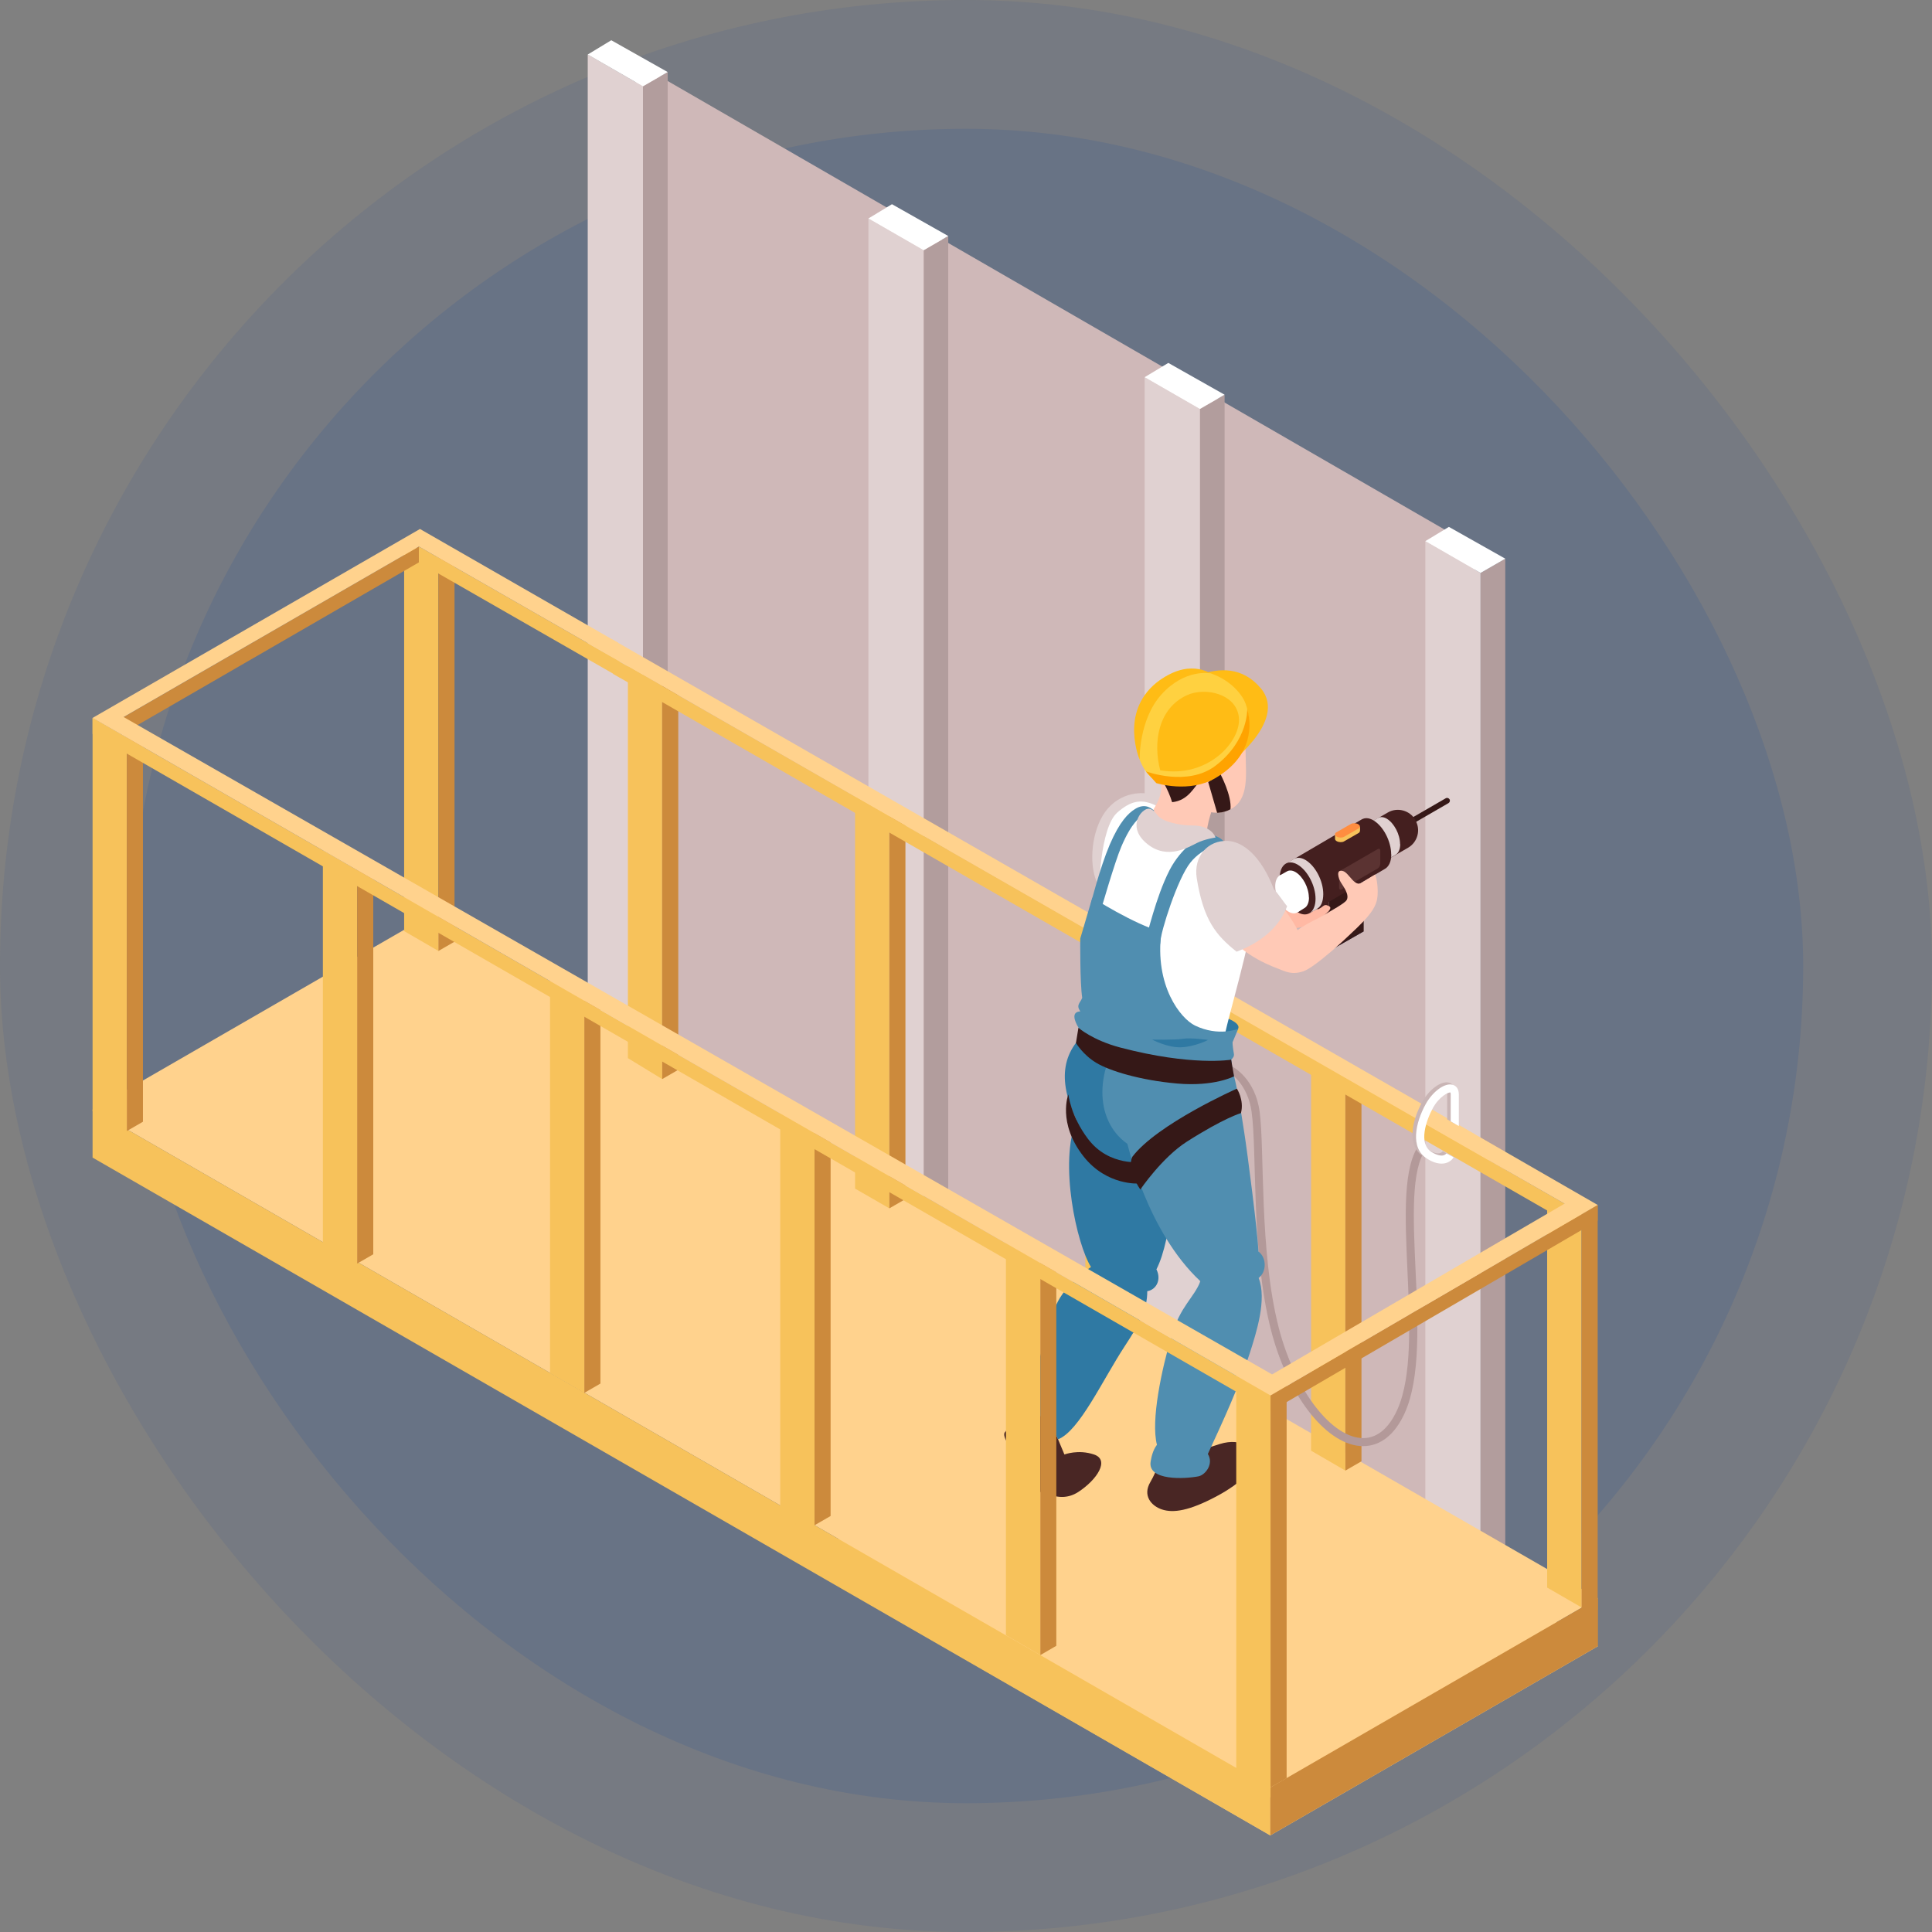 <svg width="240" height="240" viewBox="0 0 240 240" fill="none" xmlns="http://www.w3.org/2000/svg">
<rect x="0" y="0" width="240" height="240" fill="#808080" stroke="none"/>
<rect width="240" height="240" rx="120" fill="#003C97" fill-opacity="0.08"/>
<rect x="16" y="16" width="208" height="208" rx="104" fill="#003C97" fill-opacity="0.12"/>
<g clip-path="url(#clip0_1351_9507)">
<path d="M78.959 147.165L183.155 207.308V67.922L78.959 7.763V147.165Z" fill="#CFB8B8"/>
<path d="M183.919 212.59L186.991 210.819V69.402L183.919 71.173V212.59Z" fill="#B29D9D"/>
<path d="M183.919 212.59L177.06 208.641V67.224L183.919 71.173V212.59Z" fill="#E0D1D1"/>
<path d="M177.06 67.223L179.986 65.452L186.992 69.402L183.919 71.173L177.06 67.223Z" fill="white"/>
<path d="M149.052 192.223L152.124 190.451V49.034L149.052 50.806V192.223Z" fill="#B29D9D"/>
<path d="M149.052 192.223L142.192 188.273V46.856L149.052 50.806V192.223Z" fill="#E0D1D1"/>
<path d="M142.192 46.856L145.134 45.084L152.124 49.034L149.052 50.806L142.192 46.856Z" fill="white"/>
<path d="M114.737 172.522L117.793 170.751V29.317L114.737 31.089V172.522Z" fill="#B29D9D"/>
<path d="M114.737 172.522L107.877 168.572V27.139L114.737 31.089V172.522Z" fill="#E0D1D1"/>
<path d="M107.877 27.139L110.803 25.367L117.793 29.317L114.737 31.089L107.877 27.139Z" fill="white"/>
<path d="M79.87 152.155L82.942 150.383V8.95L79.87 10.722V152.155Z" fill="#B29D9D"/>
<path d="M79.87 152.155L73.01 148.205V6.772L79.87 10.722V152.155Z" fill="#E0D1D1"/>
<path d="M73.01 6.772L75.936 5L82.942 8.95L79.87 10.722L73.01 6.772Z" fill="white"/>
<path d="M157.797 228L99.099 194.109L139.802 170.604L198.5 204.496L157.797 228Z" fill="#FFD28D"/>
<path d="M157.797 222.051L11.5 137.834L52.203 114.346L198.5 198.546L157.797 222.051Z" fill="#FFD28D"/>
<path d="M82.259 85.201L78 82.731V131.446L82.259 134.047V85.201Z" fill="#F7C25B"/>
<path d="M84.258 86.355L82.259 85.201V134.047L84.258 132.893V86.355Z" fill="#CC8A3C"/>
<path d="M110.478 101.261L106.219 98.79V147.652L110.478 150.107V101.261Z" fill="#F7C25B"/>
<path d="M112.477 100.985L110.478 101.261V150.107L112.477 148.953V100.985Z" fill="#CC8A3C"/>
<path d="M139.087 117.711L134.828 115.24V164.151L139.087 166.557V117.711Z" fill="#F7C25B"/>
<path d="M141.087 118.134L139.087 117.711V166.557L141.087 165.403V118.134Z" fill="#CC8A3C"/>
<path d="M167.128 133.836L162.869 131.365V180.211L167.128 182.681V133.836Z" fill="#F7C25B"/>
<path d="M169.127 134.047L167.127 133.836V182.682L169.127 181.527V134.047Z" fill="#CC8A3C"/>
<path d="M183.204 140.907L76.049 79.431L74.977 81.024L185.024 144.271L183.204 140.907Z" fill="#FFD28D"/>
<path d="M194.355 149.522L76.18 81.739V83.722L193.266 150.985L194.355 149.522Z" fill="#F7C25B"/>
<path d="M169.322 179.642C169.192 179.642 169.046 179.642 168.916 179.626C164.559 179.252 159.894 173.156 157.862 165.126C155.408 155.471 156.172 142.955 155.473 138.078C154.985 134.665 152.855 133.364 152.855 133.332L153.116 132.519C153.116 132.519 155.928 133.933 156.48 138.127C157.114 142.971 156.415 155.357 158.837 164.883C160.756 172.392 165.128 178.293 169.013 178.634C170.899 178.797 172.492 177.561 173.597 175.074C175.434 170.946 175.125 164.216 174.833 157.714C174.54 151.115 174.247 144.889 176.361 142.11L177.157 142.711C175.271 145.214 175.548 151.261 175.84 157.665C176.149 164.281 176.458 171.141 174.524 175.481C173.321 178.179 171.5 179.642 169.355 179.642H169.322Z" fill="#B39999"/>
<path d="M153.798 127.805C154.286 126.846 151.116 126.05 151.116 126.05L150.287 128.293C150.287 128.293 152.872 129.642 153.798 127.805Z" fill="#2F79A3"/>
<path d="M142.761 98.628C141.119 98.27 138.177 98.774 136.682 101.879C135.349 104.642 135.397 108.364 136.551 110.136C137.689 111.924 143.492 114.59 145.443 115.435C147.394 116.264 147.946 116.654 148.288 116.833C148.629 116.996 152.693 115.403 153.815 114.476C154.936 113.55 155.749 111.729 156.334 110.721C156.334 109.6 155.147 107.844 153.912 107.032C151.929 107.601 148.954 110.786 148.954 110.786C148.954 110.786 146.158 107.519 146.272 105.617C146.386 103.716 144.89 99.067 142.761 98.612V98.628Z" fill="#E0D1D1"/>
<path d="M144.598 180.065C144.338 180.812 143.688 182.763 142.907 184.096C141.899 185.786 143.021 187.07 144.338 187.509C145.752 187.981 147.735 187.672 151.051 185.916C154.367 184.161 155.814 182.405 155.928 181.267C156.041 180.13 154.383 178.488 151.523 179.382C148.662 180.276 147.215 180.942 147.215 180.942L144.598 180.081V180.065Z" fill="#492624"/>
<path d="M128.342 174.294C128.342 174.294 126.164 176.228 124.912 177.821C124.896 178.293 125.481 179.642 127.091 182.503C128.7 185.38 131.577 186.875 133.934 185.347C136.291 183.819 137.884 181.349 135.901 180.682C133.934 180.016 132.227 180.682 132.227 180.682C132.227 180.682 131.561 179.106 130.846 177.399C130.13 175.708 128.342 174.278 128.342 174.278V174.294Z" fill="#492624"/>
<path d="M124.913 177.821C124.913 177.821 127.497 178.016 128.278 180.682C129.058 183.348 130.553 185.347 131.204 185.884C128.879 185.607 128.164 184.811 126.717 182.08C125.498 179.772 124.279 178.26 124.929 177.821H124.913Z" fill="#492624"/>
<path d="M146.158 131.95C145.167 131.089 143.476 130.65 142.29 130.113C140.648 129.366 139.006 128.569 137.25 128.13C137.283 128.082 137.332 128.033 137.364 127.984C137.543 127.756 136.178 127.236 135.901 127.431C131.821 130.325 131.317 134.063 133.723 139.151C131.512 144.45 133.772 154.626 135.527 157.389C135.527 157.389 132.293 159.518 131.187 162.152C129.399 166.459 129.188 170.539 127.091 173.66C126.555 174.473 126.652 175.107 127.058 175.448C127.481 175.058 128.765 175.204 129.903 176.57C130.553 177.366 131.025 177.773 131.431 178.797C134.081 177.789 136.974 171.401 139.754 167.174C141.656 164.281 142.517 162.607 142.517 160.396C143.59 160.234 144.321 159.014 143.655 157.682C145.654 153.813 146.028 144.808 146.516 140.468C146.76 138.273 148.125 133.657 146.158 131.934V131.95Z" fill="#2F79A3"/>
<path d="M156.334 155.487C156.22 153 154.969 143.247 154.562 140.663C154.221 138.517 153.489 133.364 152.595 131.398C153.083 131.121 147.865 132.942 146.061 132.568C144.516 132.259 140.063 127.513 140.046 127.691C136.031 132.487 135.787 139.086 140.046 142.093C140.079 142.109 142.436 152.935 149.117 159.161C148.32 161.225 146.63 162.233 145.541 165.923C144.305 170.1 142.94 176.456 143.72 179.479C143.232 180.113 143.037 180.942 142.94 181.544C142.517 183.982 147.215 183.722 148.873 183.397C149.751 183.218 150.807 181.836 150.043 180.617C151.913 176.57 153.896 172.295 155.245 168.117C156.058 165.565 157.407 161.42 156.35 158.754C157.358 158.007 157.358 156.251 156.35 155.487H156.334Z" fill="#508EB0"/>
<path d="M151.864 87.835C150.076 86.811 147.963 87.136 146.256 88.355C144.63 89.525 144.029 90.874 144.061 92.272C144.061 92.744 144.338 94.71 144.598 95.263C145.378 96.905 147.329 98.66 148.239 99.636C149.409 100.887 151.116 101.391 152.855 100.53C155.212 99.359 154.757 96.092 154.741 93.849C154.741 91.281 154.205 89.168 151.848 87.818L151.864 87.835Z" fill="#FFC9B6"/>
<path d="M148.613 102.838C143.72 100.448 142.192 97.945 138.795 100.936C136.698 102.789 136.34 110.331 136.616 113.469C136.909 116.606 136.405 122.295 135.739 123.709C134.975 125.335 133.983 126.115 134.633 127.285C133.56 127.724 151.896 133.137 152.059 129.187C152.124 127.626 155.602 116.687 155.879 111.827C156.155 106.967 154.302 105.617 148.613 102.838Z" fill="white"/>
<path d="M145.573 94.093C145.573 94.093 143.379 95.995 144.061 97.165C144.874 98.579 142.81 101.261 142.81 101.261C142.81 101.261 141.168 103.732 143.899 104.902C146.63 106.073 149.881 103.667 149.881 103.667C149.881 103.667 149.897 102.155 150.937 99.587C151.701 97.718 145.573 94.093 145.573 94.093Z" fill="#FFC9B6"/>
<path d="M151.604 85.754C148.938 84.177 145.394 84.616 143.281 87.038C142.176 88.306 141.656 89.98 141.851 91.654C142.127 94.19 144.598 96.352 145.606 99.652C147.654 99.424 148.304 97.799 149.344 96.645C149.507 96.45 150.71 95.621 151.685 94.223C153.587 94.076 154.595 92.874 154.806 91.785C156.383 90.76 157.082 89.135 157.44 87.347C155.261 85.803 154.335 84.372 151.604 85.738V85.754Z" fill="#351817"/>
<path d="M141.217 127.708C141.217 127.708 144.484 131.056 147.573 131.3C150.661 131.544 151.831 131.3 151.831 131.3C151.831 131.3 149.816 129.756 147.491 129.317C145.167 128.878 141.217 127.708 141.217 127.708Z" fill="#508EB0"/>
<path d="M136.649 130.796C136.649 130.796 138.372 133.592 144.061 134.291C149.751 134.974 153.099 132.909 153.099 132.909L152.872 131.024C152.872 131.024 145.996 132.633 142.143 131.072C138.291 129.512 137.039 129.187 137.039 129.187L136.649 130.78V130.796Z" fill="#2F79A3"/>
<path d="M135.69 111.518L134.194 116.589C134.194 116.589 134.145 122.1 134.438 123.953C134.145 124.668 133.658 124.814 134.194 125.643C133.073 125.692 133.446 126.781 133.983 127.675C135.072 129.496 136.665 130.439 138.469 131.381C140.274 132.324 146.174 133.771 148.434 133.218C150.693 132.649 153.473 131.999 153.278 130.91C153.083 129.821 153.115 129.463 153.115 129.463L153.814 127.805C153.814 127.805 151.392 128.813 148.45 127.399C146.662 126.537 143.395 122.457 144.272 115.76C140.81 114.785 135.706 111.518 135.706 111.518H135.69Z" fill="#508EB0"/>
<path d="M142.338 116.459C142.517 116.346 143.541 111.485 145.297 108.072C146.711 105.325 149.296 103.488 150.287 103.667C151.669 103.894 152.075 104.61 152.075 104.61C152.075 104.61 149.458 105.162 147.881 107.145C146.288 109.112 144.175 115.744 144.143 117.028C144.126 118.312 142.338 116.459 142.338 116.459Z" fill="#508EB0"/>
<path d="M141.997 101.212C141.558 101.586 140.583 102.155 139.299 105.162C138.47 107.097 136.747 113.095 136.747 113.095L135.511 112.233C135.511 112.233 136.617 107.844 137.852 104.935C139.104 102.025 140.16 101.034 140.973 100.513C142.306 99.668 143.102 100.497 143.379 100.708C143.265 101.001 141.981 101.229 141.981 101.229L141.997 101.212Z" fill="#508EB0"/>
<path d="M143.119 129.138C143.119 129.138 145.004 130.162 146.727 130.097C148.434 130.032 150.076 129.187 150.076 129.187C150.076 129.187 147.946 128.878 146.955 129.041C145.963 129.203 143.119 129.138 143.119 129.138Z" fill="#2F79A3"/>
<path d="M142.485 100.481C141.444 100.855 140.111 102.968 142.598 104.902C145.069 106.836 147.686 105.211 148.678 104.723C149.686 104.219 151.002 104.041 151.002 104.041C151.002 104.041 150.547 102.529 148.093 102.545C146.614 102.545 144.403 102.123 143.753 101.229C143.297 100.6 142.875 100.356 142.485 100.497V100.481Z" fill="#E0D1D1"/>
<path d="M144.874 86.258C144.874 86.258 152.059 80.049 156.627 85.51C160.121 89.671 152.059 95.409 152.059 95.409L144.874 86.258Z" fill="#FFBC15"/>
<path d="M154.27 86.518C152.368 83.722 148.125 82.129 144.549 84.194C139.494 87.103 140.518 94.564 143.102 96.661C147.069 98.563 150.596 97.149 152.059 95.767C155.326 92.662 155.765 88.729 154.27 86.518Z" fill="#FFD140"/>
<path d="M150.092 97.165L151.197 100.969C151.197 100.969 152.075 100.969 152.855 100.53C153.034 98.839 151.604 96.157 151.604 96.157L150.092 97.149V97.165Z" fill="#351817"/>
<path d="M154.936 88.03C154.936 88.03 155.115 91.98 151.002 95.117C147.508 97.783 142.338 95.816 142.338 95.816L143.639 97.279C143.639 97.279 147.735 98.579 151.002 96.645C155.017 94.272 155.7 90.939 154.936 88.046V88.03Z" fill="#FFA300"/>
<path d="M147.458 86.355C143.866 87.997 143.216 92.223 144.126 95.686C150.092 96.71 154.221 92.045 153.896 89.103C153.587 86.193 149.734 85.315 147.458 86.355Z" fill="#FFBC15"/>
<path d="M141.574 94.337C141.574 94.337 141.444 89.411 144.289 86.258C147.198 83.039 150.319 83.641 150.319 83.641C150.319 83.641 147.556 81.69 143.639 84.844C139.055 88.534 141.574 94.353 141.574 94.353V94.337Z" fill="#FFBC15"/>
<path d="M152.936 131.625L153.294 133.706C153.294 133.706 150.856 135.006 146.239 134.6C141.623 134.193 137.819 133.023 136.161 132.015C134.503 131.007 133.658 129.561 133.658 129.561L133.967 127.675C133.967 127.675 135.706 129.219 139.168 130.13C148.076 132.47 152.92 131.641 152.92 131.641L152.936 131.625Z" fill="#351817"/>
<path d="M154.156 138.273C154.156 138.273 152.075 138.858 147.393 141.849C144.337 143.816 141.655 147.766 141.655 147.766C141.655 147.766 139.9 145.312 140.664 143.702C143.752 139.622 153.652 135.234 153.652 135.234C153.652 135.234 154.578 136.648 154.156 138.273Z" fill="#351817"/>
<path d="M141.932 144.336C141.932 144.336 137.803 144.987 135.153 141.475C133.008 138.647 132.715 135.949 132.715 135.949C132.715 135.949 131.317 139.476 134.601 143.654C137.51 147.343 141.509 147.018 141.509 147.018L141.932 144.32V144.336Z" fill="#351817"/>
<path d="M11.5 137.834V143.8L157.797 228V222.051L11.5 137.834Z" fill="#F7C25B"/>
<path d="M198.5 198.546L157.797 222.051V228L198.5 204.496V198.546Z" fill="#CC8A3C"/>
<path d="M15.759 91.654L11.5 89.184V138.029L15.759 140.5V91.654Z" fill="#F7C25B"/>
<path d="M17.758 90.5L15.759 91.654V140.5L17.758 139.346V90.5Z" fill="#CC8A3C"/>
<path d="M44.368 108.121L40.109 105.65V155.634L44.368 158.234V108.121Z" fill="#F7C25B"/>
<path d="M46.368 106.967L44.368 108.121V156.966L46.368 155.812V106.967Z" fill="#CC8A3C"/>
<path d="M72.587 124.18L68.328 121.726V170.572L72.587 173.026V124.18Z" fill="#F7C25B"/>
<path d="M74.586 123.026L72.587 124.18V173.026L74.586 171.872V123.026Z" fill="#CC8A3C"/>
<path d="M101.18 140.63L96.921 138.16V188.143L101.18 190.744V140.63Z" fill="#F7C25B"/>
<path d="M103.18 139.476L101.18 140.63V189.476L103.18 188.322V139.476Z" fill="#CC8A3C"/>
<path d="M129.237 156.755L124.961 154.284V203.13L129.237 205.601V156.755Z" fill="#F7C25B"/>
<path d="M131.219 155.601L129.236 156.755V205.601L131.219 204.447V155.601Z" fill="#CC8A3C"/>
<path d="M157.83 173.189L153.571 170.734V220.718L157.83 223.319V173.189Z" fill="#F7C25B"/>
<path d="M159.829 172.035L157.83 173.189V222.035L159.829 220.897V172.035Z" fill="#CC8A3C"/>
<path d="M54.462 69.288L50.204 67.467V115.663L54.462 118.134V69.288Z" fill="#F7C25B"/>
<path d="M56.462 68.524L54.462 69.288V118.134L56.462 116.98V68.524Z" fill="#CC8A3C"/>
<path d="M196.468 150.838L192.193 148.368V197.213L196.468 199.684V150.838Z" fill="#F7C25B"/>
<path d="M198.468 149.684L196.468 150.838V201.131L198.468 199.977V149.684Z" fill="#CC8A3C"/>
<path d="M157.83 173.351V175.334L198.468 151.635V149.668L157.83 173.351Z" fill="#CC8A3C"/>
<path d="M11.5 89.184V91.167L157.829 175.334V173.351L11.5 89.184Z" fill="#F7C25B"/>
<path d="M52.041 67.89V69.857L16.897 90.175L15.19 89.184L52.041 67.89Z" fill="#CC8A3C"/>
<path d="M76.992 82.178V84.161L52.041 69.857V67.89L76.992 82.178Z" fill="#F7C25B"/>
<path d="M52.171 65.712L76.765 79.837L76.992 82.178L52.041 67.89L15.352 89.07L158.025 170.734L194.355 149.522L176.555 139.346L177.612 137.672L198.467 149.684L157.829 173.351L11.5 89.184L52.171 65.712Z" fill="#FFD28D"/>
<path d="M178.636 144.271C178.815 144.271 178.978 144.255 179.14 144.206C179.807 144.028 180.554 143.816 180.587 143.767L179.238 143.003C179.238 143.003 179.124 143.182 178.864 143.247C178.604 143.312 178.149 143.28 177.385 142.825C175.727 141.801 176.718 138.907 177.563 137.363C178.327 135.965 179.514 135.347 179.742 135.445C179.742 135.445 179.774 135.51 179.774 135.673V139.054L180.782 139.639V135.689C180.782 134.779 180.229 134.551 179.985 134.486C179.026 134.242 177.547 135.315 176.669 136.892C175.401 139.2 174.686 142.353 176.848 143.686C177.498 144.093 178.1 144.288 178.636 144.288V144.271Z" fill="#C9B5B5"/>
<path d="M179.091 144.548C179.27 144.548 179.433 144.531 179.595 144.483C180.262 144.304 180.554 143.816 180.571 143.751L179.677 143.28C179.677 143.28 179.563 143.459 179.303 143.524C179.043 143.589 178.571 143.556 177.824 143.101C176.166 142.077 177.157 139.184 178.002 137.639C178.766 136.242 179.953 135.624 180.181 135.721C180.181 135.721 180.213 135.786 180.213 135.949V139.297L181.221 139.883V135.949C181.221 135.039 180.668 134.811 180.424 134.746C179.465 134.502 177.986 135.575 177.108 137.152C175.84 139.46 175.125 142.613 177.287 143.946C177.937 144.353 178.539 144.548 179.075 144.548H179.091Z" fill="white"/>
<path d="M169.403 115.695L165.128 118.134L162.592 116.654L166.867 114.232L169.403 115.695Z" fill="#2F3856"/>
<path d="M169.403 113.94L165.128 116.378L162.592 114.899L166.867 112.477L169.403 113.94Z" fill="#441F1F"/>
<path d="M163.649 114.427L162.592 114.899L165.128 116.378L165.096 115.273L163.649 114.427Z" fill="#4F4193"/>
<path d="M166.867 112.477L168.021 113.582L169.273 113.907L169.403 113.94L166.867 112.477Z" fill="#4F4193"/>
<path d="M166.185 109.275V112.461L168.135 111.339C168.395 111.193 168.558 110.9 168.558 110.608V107.909L166.185 109.275Z" fill="#F7C25B"/>
<path d="M168.022 109.632L165.096 111.323L163.649 110.494L166.575 108.803L168.022 109.632Z" fill="#B29D9D"/>
<path d="M165.096 111.323V115.273L168.022 113.582V109.632L165.096 111.323Z" fill="#351817"/>
<path d="M163.649 110.494V114.428L165.096 115.273V111.323L163.649 110.494Z" fill="#441F1F"/>
<path d="M179.937 99.766L173.971 103.212C173.808 103.309 173.597 103.244 173.499 103.082C173.402 102.919 173.467 102.708 173.629 102.61L179.595 99.164C179.758 99.067 179.969 99.132 180.067 99.294C180.164 99.457 180.099 99.668 179.937 99.766Z" fill="#351817"/>
<path d="M163.373 111.047C163.373 111.047 160.382 112.802 159.406 113.208C158.431 113.615 159.293 115.013 160.268 115.257C161.243 115.517 163.405 114.688 163.99 114.135C164.592 113.582 165.648 112.867 165.112 112.574C164.576 112.282 164.494 112.477 164.104 112.753C163.714 113.03 163.21 113.078 163.21 113.078L163.34 111.03L163.373 111.047Z" fill="#FFB9A4"/>
<path d="M175.824 101.879V101.846C175.125 100.66 173.581 100.237 172.394 100.936L170.427 102.074C171.224 103.553 171.955 105.081 172.833 106.511L174.914 105.309C176.1 104.626 176.523 103.082 175.824 101.895V101.879Z" fill="#441F1F"/>
<path d="M173.922 104.87C173.922 103.651 173.175 102.236 172.264 101.7C171.842 101.456 171.468 101.456 171.191 101.619L169.29 102.708L171.435 107.308L173.353 106.186C173.711 105.991 173.939 105.52 173.939 104.853L173.922 104.87Z" fill="#E0D1D1"/>
<path d="M171.988 105.975C171.988 107.194 171.24 107.763 170.33 107.227C169.42 106.706 168.672 105.276 168.672 104.057C168.672 102.838 169.42 102.269 170.33 102.805C171.24 103.325 171.988 104.756 171.988 105.975Z" fill="#F7F4F9"/>
<path d="M172.817 106.138C172.817 104.496 171.825 102.61 170.59 101.895C170.037 101.57 169.533 101.57 169.143 101.798L159.683 107.34L162.609 113.485L172.053 107.926C172.524 107.649 172.833 107.032 172.833 106.138H172.817Z" fill="#441F1F"/>
<path d="M164.38 111.063C164.38 109.421 163.389 107.535 162.153 106.82C161.601 106.495 161.097 106.495 160.707 106.723L159.683 107.34L162.609 113.485L163.649 112.867C164.12 112.591 164.38 111.957 164.38 111.063Z" fill="#E0D1D1"/>
<path d="M163.421 111.648C163.421 113.29 162.43 114.037 161.194 113.322C159.975 112.607 158.967 110.721 158.967 109.08C158.967 107.438 159.959 106.69 161.194 107.405C162.413 108.121 163.421 110.006 163.421 111.648Z" fill="#441F1F"/>
<path d="M162.592 111.502C162.592 110.282 161.845 108.868 160.934 108.332C160.512 108.088 160.138 108.088 159.862 108.251L159 108.738L161.211 113.322L162.023 112.818C162.381 112.623 162.609 112.152 162.609 111.485L162.592 111.502Z" fill="white"/>
<path d="M161.731 112.006C161.731 113.225 160.983 113.794 160.073 113.257C159.162 112.737 158.415 111.307 158.415 110.087C158.415 108.868 159.162 108.299 160.073 108.836C160.983 109.356 161.731 110.786 161.731 112.006Z" fill="white"/>
<path d="M168.948 103.195V102.708L168.525 102.854C168.525 102.854 168.005 102.805 167.826 102.903L166.412 103.472L165.843 103.667V104.203C165.843 104.301 165.908 104.415 166.055 104.496C166.315 104.642 166.721 104.658 166.949 104.528L168.785 103.472C168.883 103.423 168.915 103.342 168.932 103.26V103.228L168.948 103.195Z" fill="#F7C25B"/>
<path d="M166.949 103.959L168.785 102.903C169.013 102.773 168.981 102.545 168.72 102.383C168.46 102.236 168.054 102.22 167.826 102.35L165.99 103.407C165.762 103.537 165.795 103.764 166.055 103.927C166.315 104.073 166.721 104.089 166.949 103.959Z" fill="#FF8D40"/>
<path d="M162.592 114.899V116.654L165.128 118.134V116.378L162.592 114.899Z" fill="#441F1F"/>
<path d="M165.128 116.378V118.134L169.403 115.695V113.94L165.128 116.378Z" fill="#351817"/>
<path d="M171.159 107.877L166.656 110.478C166.477 110.575 166.347 110.478 166.347 110.25V108.673C166.347 108.446 166.493 108.186 166.656 108.072L171.159 105.471C171.338 105.374 171.468 105.471 171.468 105.699V107.275C171.468 107.503 171.321 107.779 171.159 107.877Z" fill="#5B3332"/>
<path d="M171.142 110.738C171.142 109.454 170.833 108.625 170.833 108.625L169.175 109.632C168.298 110.283 167.599 108.462 166.867 108.218C165.876 107.893 166.266 109.145 166.575 109.632C166.883 110.12 167.68 111.177 167.274 111.827C167.046 112.201 165.55 113.03 163.99 113.94C162.641 114.623 161.763 115.078 161.194 115.549C160.869 114.818 158.788 111.258 156.236 109.99C156.236 109.99 151.23 113.078 151.75 114.574C152.904 117.955 157.423 119.824 158.512 120.231C159.601 120.637 160.365 121.157 161.877 120.669C162.625 120.426 163.974 119.385 165.437 118.134C166.477 117.24 167.566 116.232 168.558 115.273C170.931 112.997 171.142 112.038 171.142 110.754V110.738Z" fill="#FFC9B6"/>
<path d="M153.636 118.215C156.513 117.126 158.87 115.289 159.894 112.574C159.536 112.184 158.691 110.868 158.252 110.478C156.627 106.235 154.351 104.561 152.547 104.463C150.011 104.333 148.239 106.43 148.662 109.08C149.491 114.281 151.035 116.167 153.603 118.215H153.636Z" fill="#E0D1D1"/>
</g>
<defs>
<clipPath id="clip0_1351_9507">
<rect width="187" height="223" fill="white" transform="translate(11.5 5)"/>
</clipPath>
</defs>
</svg>

